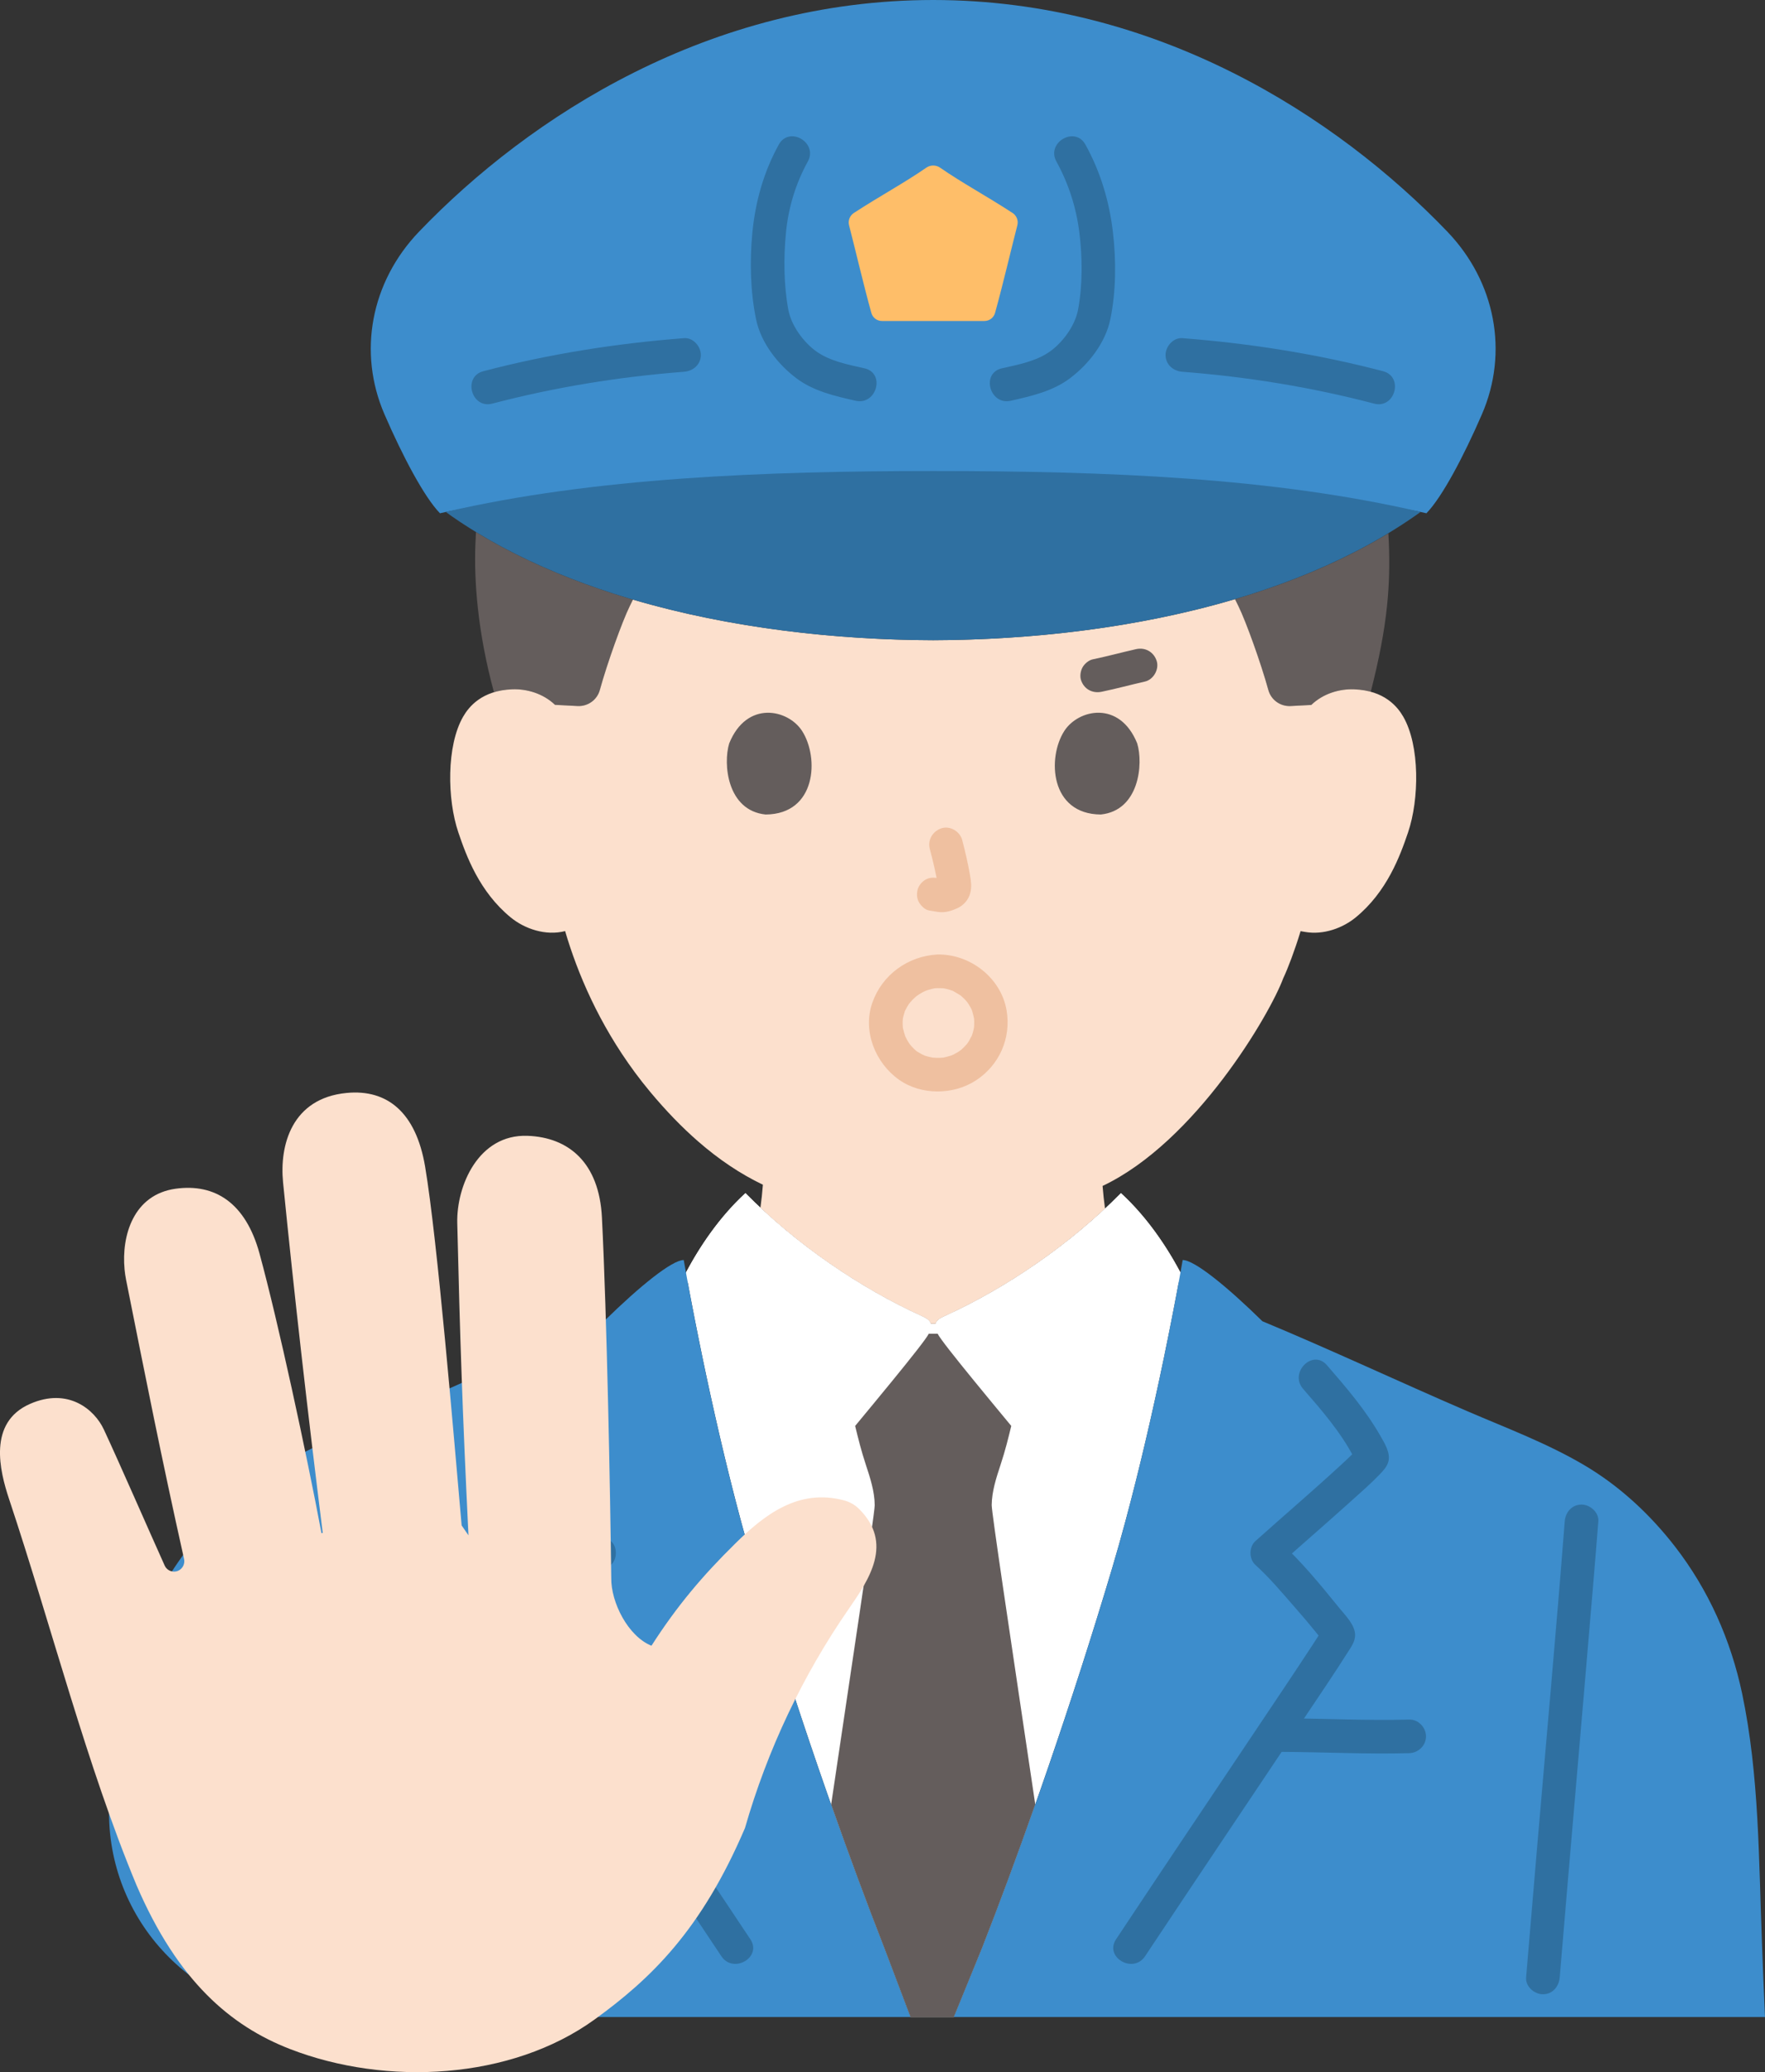 <?xml version="1.0" encoding="UTF-8"?><svg id="b" xmlns="http://www.w3.org/2000/svg" width="252.218" height="295.928" viewBox="0 0 252.218 295.928"><rect x="0" y="0" width="252.218" height="295.928" fill="#333333" stroke="none"/><defs><style>.d{fill:#3d8dcc;}.e{fill:#fff;}.f{fill:none;}.g{fill:#fce0cd;}.h{fill:#efc0a0;}.i{fill:#2f70a1;}.j{fill:#645d5c;}.k{fill:#febe69;}</style></defs><g id="c"><path class="e" d="M160.183,170.396c3.55,3.26,6.37,7.33,8.51,11.35-1.23,6.84-4.87,25.75-9.73,42.1-5.8,19.44-12.47,38.62-18.6,54.31,0,0-3.09,7.55-4.05,9.9h-6.21l-3.76-9.9c-6.14-15.69-12.8-34.87-18.59-54.31-4.86-16.35-8.5-35.26-9.73-42.1,2.13-4.02,4.95-8.09,8.5-11.35,7.22,7.31,16.42,13.58,25.22,17.57.52.24,1.1.53,1.27,1.08h.68c.17-.55.75-.84,1.28-1.08,8.8-3.99,18-10.26,25.21-17.57Z"/><path class="j" d="M198.221,86.384c.292-2.889.373-5.763.241-8.883-.019-.452-.042-.901-.064-1.339-6.635,4.006-14.091,7.09-21.914,9.403.315.639.498,1.013.498,1.013,1.069,2.174,3.213,8.127,4.27,11.97.39,1.416,1.718,2.358,3.185,2.281l2.944-.154c1.745-1.676,4.095-2.306,6.106-2.235.902.032,1.697.157,2.398.349,1.163-4.586,1.942-8.509,2.336-12.405Z"/><path class="j" d="M68.271,86.704c-.343-3.211-.452-6.307-.329-9.204.022-.512.048-1.02.075-1.517,6.772,4.131,14.412,7.294,22.433,9.648-.295.598-.466.946-.466.946-1.069,2.174-3.213,8.127-4.27,11.97-.39,1.416-1.718,2.358-3.185,2.281l-2.944-.154s-.117-.006-.273-.015c-1.743-1.665-4.085-2.291-6.09-2.22-1.005.035-1.877.187-2.634.418-1.127-4.124-1.897-8.225-2.317-12.153Z"/><path class="g" d="M90.682,153.087c-5.09-6.894-8.144-14.056-9.928-20.117-2.776.713-5.777-.318-7.767-1.947-4.491-3.675-6.354-8.799-7.491-12.149-1.606-4.73-1.707-12.375.685-16.524.801-1.39,2.664-3.757,7.04-3.911,2.005-.071,4.347.555,6.091,2.221l.272.014,2.944.154c1.467.077,2.795-.865,3.185-2.281,1.057-3.843,3.201-9.796,4.27-11.97,0,0,.161-.328.466-.946,14.004,4.11,29.171,5.758,42.904,5.797,13.808-.04,29.063-1.704,43.13-5.863.326.662.498,1.013.498,1.013,1.069,2.174,3.213,8.127,4.27,11.97.39,1.416,1.718,2.358,3.185,2.281l2.944-.154c1.745-1.676,4.095-2.306,6.106-2.235,4.377.154,6.239,2.521,7.04,3.911,2.392,4.149,2.291,11.794.685,16.524-1.137,3.35-3,8.474-7.491,12.149-1.851,1.514-4.574,2.512-7.178,2.072,0,0-.25-.042-.689-.116-.826,2.73-1.846,5.405-2.47,6.704-1.88,5.102-12.522,23.377-25.825,29.68.087,1.098.205,2.165.349,3.239-6.813,6.361-15.038,11.783-22.94,15.367-.522.237-1.104.526-1.272,1.074h-.683c-.168-.548-.75-.837-1.272-1.074-7.952-3.606-16.231-9.074-23.074-15.487.15-1.091.267-2.176.351-3.295-3.244-1.552-6.304-3.616-9.24-6.17-2.348-2.042-4.617-4.398-6.837-7.054-.794-.951-1.547-1.91-2.259-2.875Z"/><path class="e" d="M149.589,209.797c8.097-8.046,13.4-17.793,19.381-27.528-2.175-4.195-5.087-8.471-8.787-11.872-7.212,7.31-16.414,13.582-25.215,17.573-.522.237-1.104.526-1.272,1.074-.146.475.075.977.291,1.424.327.677,2.507,3.42,5.215,6.734,3.548,4.342,8.003,9.662,10.386,12.596Z"/><path class="e" d="M117.12,209.797c-8.097-8.046-13.4-17.793-19.381-27.528,2.175-4.195,5.087-8.471,8.787-11.872,7.212,7.31,16.414,13.582,25.215,17.573.522.237,1.104.526,1.272,1.074.146.475-.075.977-.291,1.424-.327.677-2.507,3.42-5.215,6.734-3.548,4.342-8.003,9.662-10.386,12.596Z"/><path class="f" d="M124.713,145.737c1.302-.687,3.871-2.079,9.042-2.079s7.798,1.46,8.922,2.35"/><path class="h" d="M132.868,121.235c.462,1.763.906,3.553,1.171,5.357l-.086-.638c.031.247.045.491.02.739l.086-.638c-.017.115-.043.223-.081.333l.242-.573c-.034.078-.07.143-.117.214l.375-.486c-.055.067-.107.118-.175.173l.486-.375c-.135.087-.278.157-.424.225l.573-.242c-.234.097-.465.169-.715.209l.638-.086c-.226.027-.446.025-.671-.001l.638.086c-.253-.035-.502-.097-.755-.131-.67-.09-1.239-.115-1.849.242-.498.291-.973.862-1.103,1.434-.14.614-.11,1.304.242,1.849.312.484.835,1.022,1.434,1.103.545.073,1.075.213,1.629.238.835.037,1.615-.216,2.362-.556.915-.417,1.626-1.22,1.87-2.206.206-.833.115-1.581-.026-2.415-.292-1.726-.69-3.436-1.134-5.129-.318-1.214-1.729-2.072-2.952-1.676-1.25.404-2.018,1.651-1.676,2.952h0Z"/><path class="j" d="M104.206,106.155c-.895,2.907-.312,9.595,5.196,10.165,7.28-.044,7.667-8.129,5.217-11.931-2.006-3.113-7.906-4.407-10.413,1.767Z"/><path class="j" d="M162.503,106.155c.895,2.907.312,9.595-5.196,10.164-7.28-.044-7.667-8.13-5.217-11.932,2.006-3.113,7.906-4.407,10.413,1.767Z"/><path class="j" d="M157.427,98.79c2.075-.429,4.119-.988,6.184-1.456,1.226-.278,2.063-1.758,1.676-2.952-.416-1.284-1.639-1.974-2.952-1.676-2.066.468-4.11,1.027-6.184,1.456-.567.117-1.149.615-1.434,1.103-.301.514-.429,1.273-.242,1.849.422,1.303,1.633,1.949,2.952,1.676h0Z"/><path class="h" d="M133.932,141.119c.238-.006.474.009.712.007.1,0,.516.057.017-.016.343.05.685.131,1.016.232.133.041.262.089.394.132.622.203-.385-.227.187.086.333.183.648.392.976.582s-.387-.358.087.066c.103.092.207.181.307.276.249.237.484.49.699.759-.293-.368-.017,0,.048.1.094.145.184.292.268.443.067.122.126.246.191.368.115.251.117.251.004,0,.037.098.072.197.103.296.109.334.168.673.251,1.013.092.379-.025-.566.004.064.006.132.017.264.02.396.008.325-.011.647-.042.97.053-.558.018-.124-.02.02-.056.213-.098.428-.163.639-.037.119-.082.236-.119.355-.169.544.185-.249-.009.028-.156.222-.253.5-.397.733-.097.158-.21.305-.309.461.257-.403.121-.146.033-.05-.252.274-.498.546-.778.792-.093.082-.188.161-.285.238.463-.37-.035.005-.119.06-.237.154-.487.281-.733.419-.122.068-.525.219-.03.029-.119.045-.237.091-.357.132-.369.126-.74.206-1.119.289-.602.133.337,0-.043.005-.165.002-.332.025-.497.029-.34.008-.678-.011-1.017-.04.098.008.477.092.016-.003-.175-.036-.35-.07-.523-.113s-.344-.091-.513-.147c-.096-.032-.631-.308-.208-.071-.305-.171-.606-.33-.904-.515-.374-.232-.096-.059-.014.006-.162-.129-.316-.267-.465-.41-.099-.095-.196-.194-.29-.294-.047-.05-.479-.575-.154-.149-.209-.274-.394-.567-.56-.869-.1-.181-.193-.367-.278-.556.042.092.146.424.01-.004-.107-.334-.194-.662-.279-1.001-.11-.44-.027-.086-.014.019-.026-.208-.04-.418-.046-.628-.004-.141-.004-.282,0-.423.006-.192.06-.627-.008-.194.064-.409.179-.798.299-1.193.184-.605-.152.25.026-.086.111-.209.209-.424.33-.628.069-.116.141-.231.215-.343.096-.144.379-.476.109-.165.267-.308.542-.604.848-.874.101-.089.205-.178.311-.262-.418.329.17-.097.262-.154.317-.199.647-.376.988-.528-.509.228.112-.027.188-.052.194-.063.391-.12.59-.167.133-.032.267-.055.401-.085.279-.046.27-.046-.028,0,.137-.013.274-.023.411-.028,1.251-.069,2.46-1.055,2.4-2.4-.056-1.241-1.057-2.474-2.4-2.4-4.195.23-7.892,2.906-9.281,6.897-1.408,4.044.426,8.596,3.835,10.996,3.151,2.219,7.735,2.184,10.945.104,3.381-2.19,5.083-6.062,4.407-10.027-.794-4.661-5.244-8.081-9.906-7.97-1.254.03-2.459,1.082-2.4,2.4.057,1.275,1.055,2.432,2.4,2.4Z"/><path class="j" d="M143.343,226.768c-.977-6.658-1.629-11.276-1.629-11.817.019-1.967.643-3.877,1.267-5.768.67-2.029,1.107-3.805,1.529-5.546-1.763-2.128-3.636-4.391-5.307-6.436-2.708-3.314-4.888-6.058-5.215-6.734h-1.266c-.327.677-2.507,3.42-5.215,6.734-1.672,2.046-3.545,4.309-5.308,6.437.012.04.017.061.017.061.416,1.721.851,3.48,1.513,5.484.624,1.891,1.248,3.801,1.267,5.768,0,1.227-3.35,23.375-6.227,42.769,2.55,7.238,5.106,14.12,7.576,20.436l3.755,9.898h6.216c.961-2.352,4.045-9.898,4.045-9.898,2.472-6.319,5.028-13.204,7.58-20.444-1.607-10.831-3.361-22.52-4.597-30.943Z"/><path class="d" d="M239.347,220.851c4.796,6.19,7.989,13.345,9.608,21.031,2.452,11.633,2.369,23.863,2.832,35.705.137,3.489.265,6.978.43,10.465,0,0-141.376,0-207.444,0-16.123,0-29.193-13.07-29.193-29.193h0c.435-6.032.756-12.14,2.08-18.041,2.269-10.212,7.848-19.629,15.601-26.626,6.827-6.146,15.28-9.115,23.619-12.689,9.493-4.085,19.648-8.85,29.217-12.821l.377-.157c4.964-4.854,9.562-8.581,11.233-8.581.762,4.444,4.642,25.745,10.047,43.898,5.79,19.44,12.452,38.622,18.589,54.311l3.755,9.898h6.216c.961-2.352,4.045-9.898,4.045-9.898,6.137-15.688,12.798-34.871,18.598-54.311,5.404-18.153,9.284-39.454,10.047-43.898,1.689,0,6.371,3.811,11.397,8.745,9.567,3.969,19.717,8.727,29.205,12.813,5.674,2.444,11.5,4.61,16.833,7.767,4.687,2.774,8.756,6.451,12.188,10.674.244.3.483.602.719.906Z"/><path class="i" d="M186.212,198.344c2.633,3.027,5.385,6.188,7.247,9.77.086.164.168.329.247.496.33.82.423.268.278-1.657-.186.338.479-.437.184-.227-.209.149-.388.421-.569.605-.701.709-1.438,1.384-2.172,2.058-3.953,3.632-8.037,7.118-12.035,10.699-.933.835-.923,2.558,0,3.394,2.025,1.834,3.816,3.973,5.611,6.026,1.002,1.146,1.995,2.301,2.955,3.484.194.24.387.481.578.724.219.278-.24-.322-.051-.064.061.084.126.165.186.25.106.15.204.318.319.461.321.399-.032-.105-.059-.21v-1.276c.013-.091.394-.707.11-.301-.121.173-.219.369-.331.549-.381.617-.778,1.224-1.175,1.831-1.411,2.164-2.848,4.312-4.283,6.461-4.664,6.982-9.354,13.947-14.024,20.925-3.255,4.862-6.503,9.728-9.74,14.602-1.714,2.581,2.442,4.987,4.145,2.423,7.59-11.428,15.254-22.805,22.882-34.207,2.028-3.031,4.08-6.05,6.035-9.128.481-.757,1.095-1.58,1.095-2.516,0-1.476-1.439-2.863-2.293-3.917-2.655-3.274-5.435-6.673-8.566-9.51v3.394c3.446-3.086,6.95-6.107,10.387-9.202,1.358-1.223,2.75-2.434,4.016-3.755.489-.511,1-1.056,1.196-1.755.357-1.278-.53-2.662-1.144-3.738-2.084-3.646-4.89-6.926-7.636-10.082-2.031-2.335-5.414,1.072-3.394,3.394h0Z"/><path class="i" d="M107.225,276.944c-9.156-13.781-18.509-27.434-27.583-41.27-.514-.784-1.029-1.568-1.526-2.363-.134-.215-.258-.438-.396-.65-.311-.476.027-.046.063.215v1.276c-.008.035-.381.589-.086.251.113-.13.202-.301.3-.443.115-.166.423-.564.119-.17.186-.24.376-.477.567-.713.98-1.213,1.996-2.396,3.023-3.569,1.795-2.052,3.586-4.187,5.606-6.026.923-.84.933-2.557,0-3.394-3.441-3.089-6.943-6.108-10.38-9.202-1.359-1.224-2.751-2.435-4.019-3.755-.134-.139-.271-.359-.428-.469.431.303.26.583.314,1.253.121,1.492.087.901.406.279.608-1.185,1.35-2.303,2.116-3.39,2.459-3.489,5.314-6.704,8.217-9.827,2.101-2.261-1.286-5.663-3.394-3.394-2.885,3.104-5.664,6.315-8.188,9.721-.946,1.277-1.865,2.589-2.635,3.982-.69,1.247-1.53,2.696-.743,4.09.745,1.321,2.219,2.403,3.312,3.407,1.963,1.802,3.96,3.566,5.956,5.33,2.025,1.789,4.062,3.564,6.072,5.369v-3.394c-2.781,2.532-5.237,5.53-7.648,8.406-.963,1.148-2.112,2.334-2.819,3.666-.634,1.194-.288,2.253.357,3.309,4.77,7.808,10.138,15.291,15.233,22.886,4.693,6.995,9.379,13.995,14.04,21.012,1.702,2.561,5.861.16,4.145-2.423h0Z"/><path class="i" d="M183.083,250.186c6.101.024,12.189.351,18.293.184,1.296-.035,2.4-1.078,2.4-2.4,0-1.273-1.098-2.436-2.4-2.4-6.103.167-12.191-.16-18.293-.184-3.089-.012-3.093,4.788,0,4.8h0Z"/><path class="i" d="M222.881,282.401c1.547-18.504,3.178-37,4.732-55.503.27-3.209.537-6.419.786-9.63.101-1.294-1.175-2.4-2.4-2.4-1.382,0-2.299,1.102-2.4,2.4-1.221,15.723-2.657,31.431-3.998,47.144-.512,5.996-1.019,11.992-1.521,17.989-.108,1.293,1.18,2.4,2.4,2.4,1.388,0,2.292-1.103,2.4-2.4h0Z"/><path class="g" d="M17.799,181.263c-.452-4.788,1.257-10.666,7.301-11.502,5.605-.775,10.006,2.009,11.985,9.258,2.69,9.853,6.709,28.522,8.854,39.928l.18-.023c-2.165-17.35-4.069-34.002-5.669-50.062-.523-5.248,1.193-12.028,9.099-12.781,5.793-.552,9.888,2.784,11.195,10.501,1.777,10.49,4.159,39.224,5.224,51.266l.975,1.41c-.852-17.466-1.221-28.457-1.601-44.593-.124-5.274,3-12.714,10.041-12.459,5.891.213,10.237,3.838,10.632,11.656.715,14.16,1.185,39.432,1.333,51.521v-.043c-.053,3.49,2.397,8.337,5.746,9.688,3.636-5.673,7.28-9.982,12.039-14.66,4.084-4.014,8.951-7.842,15.488-6.097.797.213,1.54.628,2.126,1.209,4.948,4.902,1.48,10.04-1.454,14.276-6.604,9.535-11.637,20.155-14.836,31.304-6.233,14.589-13.425,21.505-21.472,27.33-11.946,8.647-29.787,9.558-43.539,4.233-8.483-3.285-16.045-9.7-21.941-23.405-7.086-16.989-12.158-36.985-18.205-55.126-1.351-4.054-3.054-10.935,2.97-13.593,5.464-2.41,9.238.793,10.569,3.648,2.206,4.731,6.416,14.377,8.695,19.435.282.626.959.967,1.632.83.805-.165,1.316-.967,1.137-1.769-3.28-14.688-5.456-25.708-8.285-39.869-.097-.486-.172-.993-.221-1.512Z"/><path class="d" d="M133.354,0c-31.85,0-57.626,16.572-73.471,33.081-6.888,7.176-8.779,17.233-4.942,26.085,2.61,6.02,5.692,11.834,7.93,14.134,21.281-5.056,119.684-5.056,140.965,0,2.238-2.3,5.32-8.115,7.93-14.134,3.838-8.851,1.946-18.909-4.942-26.085C190.981,16.572,165.204,0,133.354,0Z"/><path class="i" d="M70.349,57.64c9.008-2.359,18.119-3.828,27.402-4.549,1.292-.1,2.4-1.031,2.4-2.4,0-1.221-1.101-2.501-2.4-2.4-9.702.754-19.262,2.255-28.678,4.72-2.986.782-1.72,5.413,1.276,4.629h0Z"/><path class="i" d="M197.636,53.012c-9.416-2.466-18.976-3.966-28.678-4.72-1.294-.101-2.4,1.175-2.4,2.4,0,1.382,1.102,2.299,2.4,2.4,9.283.721,18.394,2.19,27.402,4.549,2.991.783,4.267-3.845,1.276-4.629h0Z"/><path class="k" d="M132.367,23.946c-3.222,2.227-6.497,3.962-10.348,6.464-.581.378-.865,1.084-.691,1.755.968,3.751,1.996,8.204,3.185,12.518.189.685.805,1.157,1.516,1.157,3.125,0,11.525,0,14.65,0,.711,0,1.327-.471,1.516-1.157,1.19-4.313,2.218-8.767,3.185-12.518.173-.671-.11-1.377-.691-1.755-3.851-2.503-7.127-4.238-10.348-6.464-.596-.412-1.379-.412-1.975,0Z"/><path class="i" d="M144.445,57.23c2.938-.665,5.986-1.355,8.441-3.199,2.685-2.016,5.079-5.075,5.775-8.415.831-3.985.846-8.403.378-12.43-.514-4.423-1.772-8.634-3.933-12.539-1.496-2.703-5.643-.285-4.145,2.423,1.731,3.129,2.834,6.565,3.277,10.116s.481,7.5-.181,11.036c-.439,2.344-2.259,4.74-4.042,5.991-1.964,1.378-4.394,1.833-6.849,2.389-3.012.682-1.737,5.311,1.276,4.629h0Z"/><path class="i" d="M123.539,52.602c-2.453-.555-4.889-1.014-6.849-2.389-1.778-1.248-3.61-3.648-4.042-5.991-.655-3.558-.682-7.445-.331-11.036.346-3.547,1.395-6.999,3.118-10.116,1.495-2.706-2.649-5.13-4.145-2.423-2.153,3.898-3.341,8.119-3.773,12.539-.394,4.032-.3,8.451.529,12.43.696,3.341,3.089,6.398,5.775,8.415,2.455,1.843,5.503,2.534,8.441,3.199,3.008.681,4.292-3.946,1.276-4.629h0Z"/><path class="i" d="M66.285,74.889c-.217-.141-.434-.284-.649-.427-.655-.436-1.3-.881-1.94-1.355,21.096-4.888,45.589-5.84,69.659-5.84,25.059,0,48.588.952,69.659,5.839-18.874,13.549-46.333,18.255-69.659,18.322-22.278-.064-48.325-4.359-67.07-16.539Z"/></g></svg>